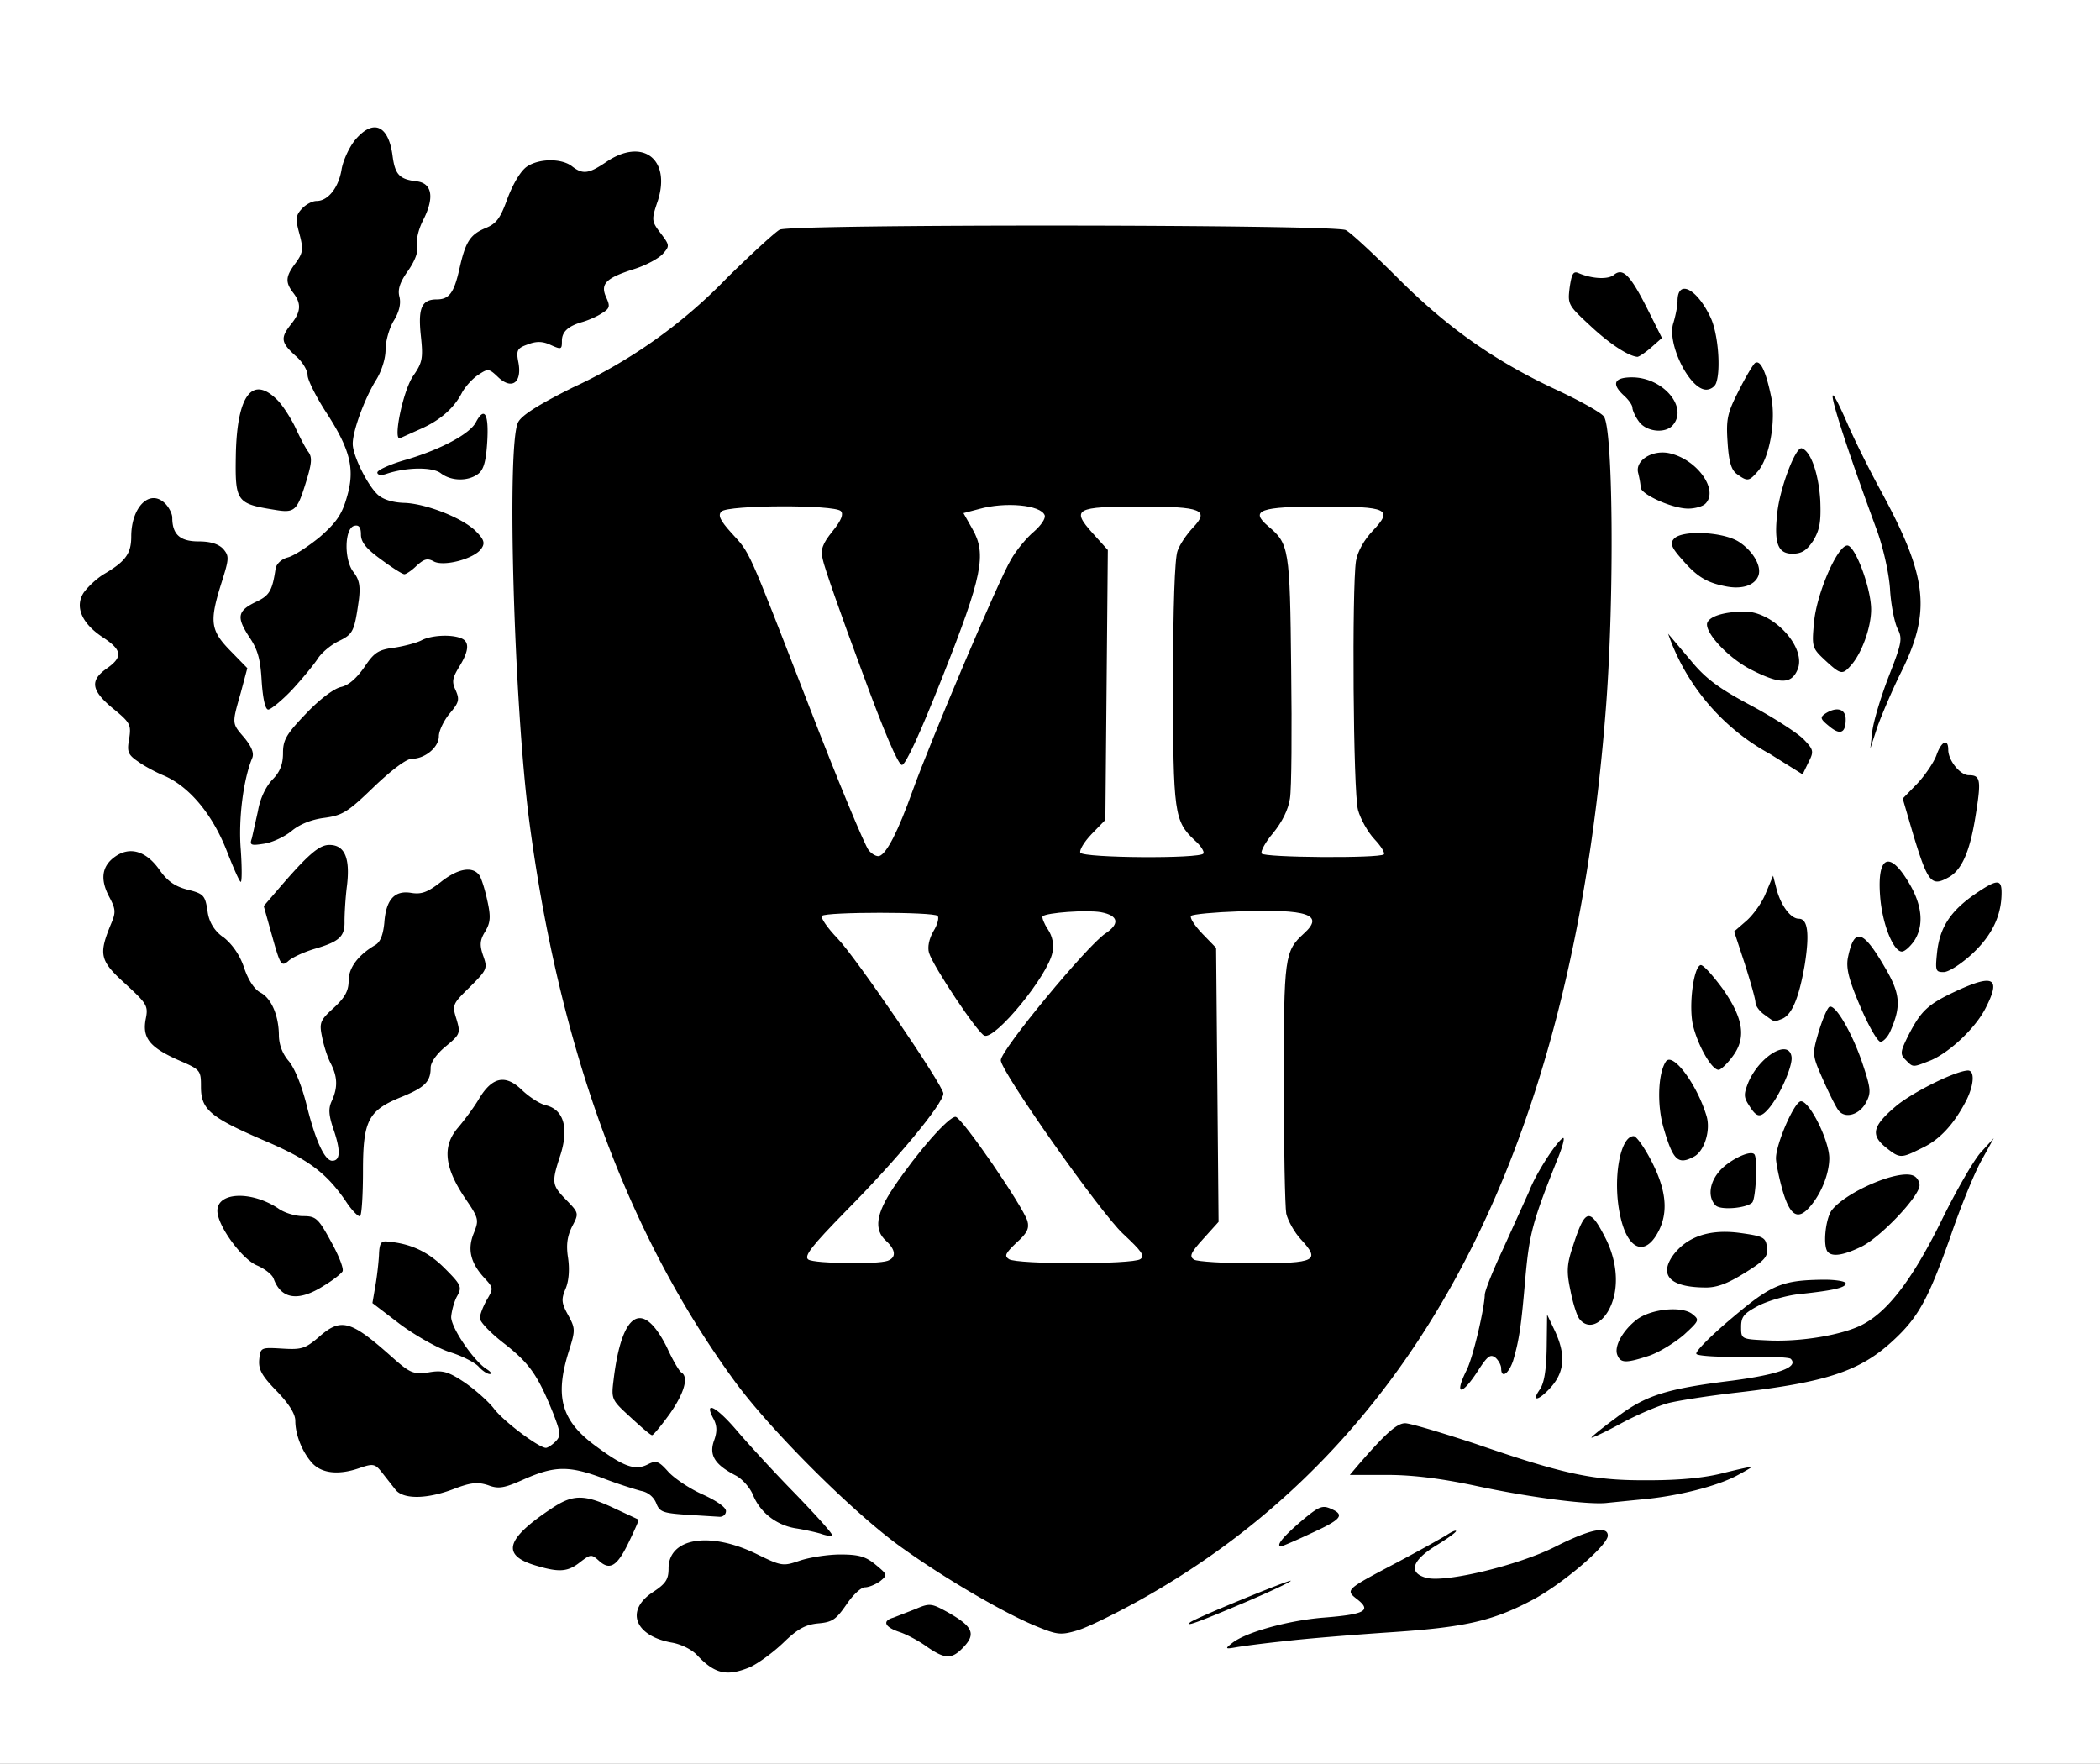 <?xml version="1.0" encoding="UTF-8" ?>
<svg xmlns="http://www.w3.org/2000/svg" width="512" height="430" class="img-fluid" style="transform:none;transform-origin:50% 50%;cursor:move" viewBox="0 0 5120 4300">
  <rect x="0" y="0" width="5120" height="4300" fill="#808080" stroke="none"/>
  <path d="M1715 4100c-11-4-31-19-44-33-13-15-40-28-62-32-21-4-50-16-64-27-23-18-26-26-23-76 3-52 6-58 38-80 27-18 36-32 40-60 4-30 12-40 40-54l35-18h-40c-39 0-41 2-70 63l-30 62-95 8c-96 9-178-1-207-24-7-7-13-32-13-58 0-51 15-71 92-121 48-32 41-37-11-10-31 15-57 20-104 18-34-1-72 4-84 10-24 13-151 16-169 4-5-4-18-18-27-31-15-22-22-24-89-22-65 2-76 0-95-21-26-27-43-69-43-104 0-17-16-42-45-72-45-46-46-48-43-107l3-60 57-1c46-1 63-6 88-28 24-20 42-26 79-26h48l7-77c10-121 10-123-19-123-25 0-25 0-10 31 9 16 15 47 13 67-2 29-10 41-43 64-35 24-48 28-105 25-60-2-66-4-78-30-8-16-29-35-47-43-50-20-95-98-95-162 0-42 4-53 22-63 30-16 133-4 175 21 19 11 49 20 66 20l32-1-40-37c-25-24-79-55-143-83-129-55-152-74-152-129 0-39-2-42-47-62-73-31-93-54-93-104 0-39-5-48-50-90-48-45-50-49-50-100 0-29 5-65 12-79 9-19 9-28 0-37-7-7-12-38-12-69 0-50 3-60 26-78 50-39 135-24 173 30 19 27 37 40 68 48 40 10 43 14 49 52 5 29 15 47 40 65 22 17 39 43 49 75 26 76 30 50 6-30-11-38-21-81-21-95 0-22-4-26-29-26-27 0-31-5-56-70-36-95-95-165-160-191-66-27-85-48-85-91 0-36-5-46-40-75-36-32-40-39-40-83 0-37 5-52 20-63 19-13 19-14-6-28-33-17-54-58-54-107 0-46 26-84 73-109 45-23 56-42 57-91 0-32 6-49 25-67 45-45 135-26 135 29 0 39 19 56 64 56 69 0 91 42 67 127l-10 33 30-15c26-14 33-27 41-79 2-12 15-23 34-28 17-4 38-16 48-27 16-18 14-19-55-25-86-9-118-22-125-53-12-48 1-237 19-271 16-29 22-32 65-32 27 0 57 7 70 16 35 24 29-7-8-39-24-22-30-35-30-67 0-23 7-51 16-64 10-16 12-26 5-31-16-10-14-100 3-114 11-9 13-26 9-67-6-59 12-94 49-94 28 0 54-33 61-78 4-22 19-54 33-71 22-27 32-31 74-31 56 0 70 12 77 69 6 47 17 58 58 63 29 3 30 5 33 60 2 37-2 68-13 87-8 17-15 45-15 63 0 19-7 44-16 56-14 20-14 22 4 22 27 0 39-18 52-74 15-67 26-84 64-100 27-11 36-24 54-74 14-36 32-66 47-76 28-18 150-23 160-6 4 7 19 3 39-10 46-28 145-28 170-1 22 25 31 87 18 132-7 27-6 40 4 54 8 10 14 36 14 56 0 45-26 70-94 89-43 12-45 14-48 53-3 43-7 46-83 79-19 8-31 22-33 37-3 22-7 23-53 19l-49-5v34c0 31 2 34 23 27 108-33 288-156 420-287 60-59 118-112 128-117 25-14 1414-13 1440 1 11 5 68 58 127 117 119 118 236 202 376 267l91 43 5-36c5-34 1-40-55-91-33-30-62-59-64-64s0-37 4-72l6-63h95c104 0 114 5 145 80l14 33 5-35c5-32 8-35 43-38 67-6 116 66 117 168 0 53 1 54 16 32 12-18 24-22 52-20 33 3 38 7 50 43 7 22 16 68 19 102l6 62 36 3c49 4 65 38 69 151l4 87h68l-22-53c-43-108-78-228-78-272 0-45 0-45 35-45 24 0 35 5 35 14 0 8 36 84 79 169 43 86 88 179 99 209 46 123 38 227-29 359-21 43-43 98-50 123-11 43-13 46-45 46-26 0-34-4-34-18s-7-17-40-14c-34 4-40 7-40 28 0 44-21 74-52 74-38 0-191-96-250-157a493 493 0 0 1-118-222c0-29 2-31 35-31 25 0 38 6 47 23 12 21 13 20 18-18 4-31 10-40 29-45 21-5 21-6-12-18-51-18-107-84-107-125 0-18 5-38 11-44 8-8-1-17-34-31-32-14-47-27-50-44-2-12-5 63-6 167-2 348-39 707-101 991-23 108-82 324-108 393-5 14-3 13 15-1 11-10 34-18 53-18 33 0 33 0 28 43-3 23-19 74-36 113-40 90-62 175-62 236 0 43 2 48 23 48s22-4 22-83c1-112 24-161 78-165l37-3 1-57c0-31 5-73 12-92 10-30 17-35 48-38l36-3 6-77c8-103 12-112 52-112h32l-4-72c-3-40-1-91 4-113 8-38 11-40 48-43 31-3 43 1 58 20 17 22 18 22 8 1-6-12-11-40-11-63 0-33 6-46 29-66 16-13 36-42 45-64 14-36 20-40 50-40s34 4 40 32c7 35 32 68 52 68 8 0 17 12 20 26 7 26-1 150-11 176-5 11 1 14 22 11 26-4 28-7 25-47-2-23 1-61 8-84 10-38 14-42 43-42h32l-3-66c-6-100 0-114 48-114h39l-14-41c-25-71-20-110 20-149 19-18 40-49 46-67 10-30 14-33 50-33 31 0 39 4 39 18 0 27 29 62 51 62 11 0 22 7 26 16 6 16-11 174-24 222-5 20-2 22 36 22h41v59c0 71-15 117-48 154l-26 27h27c25 0 27 3 27 45 0 53-19 96-63 143-29 30-30 32-9 32 20 0 22 5 22 50 0 31-8 66-20 90-21 41-84 110-100 110-6 0-10 21-10 48l1 47 26-50c46-89 80-125 119-125 31 0 34 3 34 30 0 17-14 54-30 84-17 29-51 111-75 182-54 152-78 196-140 253-80 74-162 101-378 126-161 18-195 27-285 76-88 47-132 52-132 14 0-22-4-25-35-25s-35-3-35-25-4-25-35-25c-32 0-35-2-35-30s-2-30-38-30c-26 0-45 7-57 20a72 72 0 0 1-52 20c-32 0-33-2-33-38 0-22 7-53 15-70 16-30 47-163 41-170-2-1-18 23-36 55s-61 100-96 151l-64 92h44c27 0 103 20 193 50 278 95 393 110 548 70 114-29 125-28 125 15 0 30-5 37-38 54-53 27-143 49-234 57l-78 7v47c0 45-3 51-58 102a679 679 0 0 1-257 142c-33 9-132 20-220 26s-203 16-255 22l-147 16-53 4v-67l-45 3-45 4v-69l142-59c118-49 136-60 111-62-25-3-32-8-35-27-3-24-6-23-88 36-113 81-282 176-349 195-65 20-103 14-187-25l-64-30v38c0 78-89 108-168 56-20-13-52-29-70-36-31-11-33-14-30-51s6-41 43-55c22-8 53-18 69-21l29-7-41-27-41-27-3 32c-2 26-9 34-37 43-21 7-44 26-60 50-23 33-33 39-66 42-31 3-50 13-85 47-25 24-62 51-82 60-40 16-110 19-143 5zm1492-186c51-7 52-8 55-41s8-38 88-80c47-24 108-58 136-74s66-29 83-29c28 0 31 3 31 33 0 28-7 37-52 66-29 18-44 30-33 28a855 855 0 0 0 257-81l87-43-82-6c-45-4-136-19-202-33-87-19-147-26-217-25-90 1-97-1-100-20-3-20-4-20-27 5l-24 26h29c46 0 66 20 62 60-3 32-9 38-68 67-54 26-60 32-37 32 24 1 27 5 27 34 0 30-5 35-52 59-56 29-50 32 39 22zm-1272-143c15-6 11-9-21-14-45-7-91-39-104-71-8-19-9-18-9 9-1 26 5 33 52 56 62 31 57 30 82 20zm165-14c0-2-9-12-20-22-19-18-20-17-20 3 0 15 6 22 20 22 11 0 20-2 20-3zm-383-165c-12-13-16-36-15-85 0-37-1-69-3-71s-19 16-37 40l-34 43 22 28c19 24 67 63 79 63 2 0-3-8-12-18zm-206-102-54-50 7-80c9-95 19-136 42-161 19-21 73-25 104-9 14 8 8-11-25-72-47-90-90-185-141-318l-33-85-1 46c0 25-5 60-11 78-10 29-9 35 16 61 24 25 26 34 21 72-15 97-22 204-14 213 13 15 9 98-8 148-23 69-8 107 68 163 80 59 96 56 29-6zm-201-35c-17-45-48-101-63-113-12-10-15-7-20 20-4 29 1 38 41 76 24 23 46 42 48 42s-1-11-6-25zm2713-90c28-8 62-15 76-15 23 0 24-2 10-15-13-14-20-13-61 1-25 8-66 14-90 12-43-3-43-3-46-45-3-41-4-43-37-43h-33l-4 65-3 65h28c22 0 27 4 27 25v25l42-30c23-17 64-37 91-45zm-2309-32c-55-81-54-80-47-54 3 11 11 26 19 32s14 29 14 50c0 37 2 39 30 39h31l-47-67zm2025-27c-1-20-3-24-6-11l-13 50c-9 28-9 29 5 11 8-11 14-34 14-50zm676-77c75-14 120-37 167-86 31-32 108-154 108-170 0-3-24 17-54 45s-66 54-80 58c-23 5-26 11-26 50 0 48 7 44-115 59-48 6-135 38-135 49 0 10 72 7 135-5zm-225-44c10-13 9-15-8-15-15 0-20 5-16 15 4 8 7 15 9 15l15-15zm-150-39c-6-6-10-25-10-43 0-30-3-33-30-33-30 0-30 1-30 54v53l40-10c26-8 37-14 30-21zm382-107-4-49h-78v105l43-3 42-4-3-49zm-3329-104c-22-32-28-55-31-110-4-69-3-72 32-114 20-24 36-46 36-50 0-5 11-20 25-35 20-21 33-26 73-26s53 5 77 30c15 16 40 32 56 35 16 4 31 15 34 26 4 11 8 19 11 17 2-2-10-48-26-101a4492 4492 0 0 1-160-1242c-1-140-5-212-10-198-10 24-30 31-100 36l-45 2 42 13c23 7 56 24 73 39 28 23 31 31 28 72-3 39-7 48-31 59-15 8-53 16-83 19s-57 10-60 14c-8 13-88 11-102-3-17-17-19-11-27 65l-7 67h26c15 0 43-7 63-15 38-16 149-20 172-6 9 6 11 22 7 60l-12 103c-4 34-15 63-30 81-13 16-24 39-24 52 0 27-34 55-66 55-14 0-48 26-91 67-47 47-78 69-103 74-30 6-31 7-8 8 43 2 52 30 45 149-4 77-3 102 6 99 6-2 16-26 20-53 11-64 30-84 80-84 27 0 48-8 69-25 23-20 41-25 83-25 30 0 57 5 63 13 17 20 36 141 27 173-5 16-7 48-6 72 2 37-2 47-33 78s-36 42-36 82c0 42-4 50-35 75-19 15-35 37-35 48 0 33-18 57-48 64-47 10-92 44-107 79-10 24-12 57-8 123l6 91 36 5c68 9 116 26 131 45 14 19 15 17 22-21 7-35 4-47-19-82zm1019 73c-4-40-5-41-21-20-9 11-27 30-41 41l-25 20 45 1h46l-4-42zm571 10c-17-18-86-114-152-212-92-136-121-187-121-212 0-26-5-33-27-38-21-4-42-28-87-96-53-80-60-98-64-151l-4-59h-162l26 28c14 15 74 99 132 188 77 117 106 169 106 192 0 24 5 31 23 34 16 2 45 37 102 122 78 114 80 120 80 177v59h179l-31-32zm447 24c0-4-6-14-12-20-10-10-14-99-16-358-3-331-2-347 17-380l20-34h-168l15 28c22 42 21 718-2 750l-15 22h80c45 0 81-4 81-8zm992-62c21-10 23-17 20-65-4-50-6-55-28-55-23 0-24 3-24 65 0 36 2 65 5 65l27-10zm207-7c0-5-4-17-9-28-8-18-9-18-9-2-1 10-11 22-23 27-21 8-20 9 10 9 17 1 32-2 31-6zm216-122c39-17 39-18 17-30-15-8-22-21-22-41 0-25-4-30-25-30-24 0-25 3-25 60 0 33 3 60 8 59 4 0 25-8 47-18zm-282-71c22 0 37-6 41-15 4-11-2-15-24-15-36 0-60-31-60-77 0-28-4-33-24-33-23 0-24 0-9 42 8 24 13 59 11 80-3 31-1 35 14 27 9-5 32-9 51-9zm353-165c-9-9-16-23-16-31s-5-14-11-14c-8 0-9 11-5 31 3 17 6 41 6 52v21l21-21c20-20 21-23 5-38zm-3864-95c-4-59-3-61 32-93 25-23 36-42 36-61 0-26-3-28-27-22-16 4-40 16-55 26-15 11-37 20-50 20-14 0-18 3-11 8 17 11 33 58 33 96 0 26 31 86 44 86l-2-60zm3568 5c0-1-9-5-20-8-12-3-20 0-20 8s8 11 20 8c11-3 20-7 20-8zm372-150c-3-28-7-31-28-27-19 3-22 8-14 22 6 10 10 28 10 39 0 18 3 19 18 10 13-8 17-20 14-44zm-2052-123c-20-7-40 7-40 29v22l26-24c14-13 20-25 14-27zM664 2125c22-33 21-35-14-35-28 0-30 3-30 35 0 40 18 39 44 0zm2180-100c-20-50-21-669 0-720 8-18 12-36 8-39-7-8-116-8-136 0-14 5-14 8-1 27 22 31 22 698 1 740l-15 27h158l-15-35zm439-15c-20-70-15-688 6-714 22-27 1-37-70-34-70 3-68-1-49 79 7 30 10 155 8 356-3 276-5 312-21 336l-17 27h158l-15-50zm-1117-35c29-66 29-71 6-77-13-4-41-68-106-244-88-239-108-323-87-361 14-27-1-33-74-33-82 0-89 5-60 48 13 21 83 191 156 380 73 188 134 342 136 342s15-25 29-55zM662 1798c4-35 2-38-21-38s-23 1-8 18c10 10 17 32 18 48 1 36 6 22 11-28zm3762-90c6-4 32-8 59-8 42 0 47 2 48 23 0 12 8-2 18-33 10-30 26-72 35-92 9-21 14-38 11-38-2 0-12 17-20 37-9 21-23 45-32 55-19 21-82 24-102 6-10-11-16-9-28 10-12 17-25 22-62 22h-46l50 30c44 26 50 27 54 12 2-9 8-20 15-24zm-3575-97c15-23 15-24-5-13-11 6-27 18-35 28-12 14-11 16 5 13 10-2 26-15 35-28zm3565-219c5-9-7-12-43-12-49 0-51 1-51 28 0 15-5 33-11 39-7 7-1 14 20 23 17 7 36 19 43 27 11 13 14 7 24-39 6-30 14-60 18-66zm-1944-125c-4-4-18-5-31-2-22 5-24 11-21 46l4 39 28-37c15-21 24-42 20-46zm1828-62c-2-1-24-5-50-7-47-5-48-5-48 21 0 15-5 32-12 39-9 9-5 12 18 12 16 0 43 8 59 18l30 19 3-50c2-27 2-50 0-52zm-3503 31c24-37 29-87 12-126l-15-35-1 46c-1 26-8 66-16 89-18 50-18 50-5 50 5 0 17-11 25-24zm265-41c0-12-43-25-63-18-19 6-16 8 18 14 22 3 41 7 43 8 1 0 2-1 2-4zm3120-145v-70h-30c-28 0-30 2-30 38 0 21-5 43-12 50-9 9-8 12 4 12 9 0 26 9 39 20l27 20c1 0 2-31 2-70zm-3240-4c0-30 3-63 6-73 6-16 5-15-9 2-18 25-47 107-40 118 2 4 13 7 24 7 16 0 19-7 19-54zm3032 22c-9-9-12-7-12 12s3 21 12 12 9-15 0-24zm-2747-96c-11-2-25-8-31-13-7-6-16-4-24 6-11 13-8 15 19 15 25 0 31 4 31 23 0 22 1 22 13-3 12-22 11-25-8-28zm-225-128c0-7-4-15-9-18-11-7-21 17-21 47 1 22 1 22 15 3 8-11 15-25 15-32z" style="transform:none"/>
  <g fill="#FFF" style="transform:none">
    <path d="M0 2150V0h5120v4300H0V2150zm1828 1915c20-9 57-36 82-60 35-34 54-44 85-47 34-3 43-9 68-45 16-24 36-43 46-43 9 0 26-7 37-15 18-15 18-16-11-40-24-20-41-25-86-25-31 0-75 7-99 15-41 14-44 14-107-17-114-55-213-38-213 36 0 27-7 37-37 57-70 45-46 108 46 124 22 4 49 17 62 32 42 44 71 51 127 28zm522-50c30-32 21-50-39-84-40-22-44-23-79-8l-54 21c-28 8-21 23 15 35 18 6 48 22 67 36 45 31 61 31 90 0zm785-14c50-6 162-15 250-21 184-12 252-27 349-78 73-38 186-134 186-158 0-25-45-15-128 27-89 45-266 88-314 76-45-12-36-42 22-78 28-17 50-33 50-36s-10 1-22 9c-13 8-68 39-123 68-125 66-126 66-95 90 34 27 18 36-84 44-86 7-190 36-222 62-18 14-17 15 11 10 17-3 71-10 120-15zm-359-98c682-379 1058-1100 1140-2185 20-266 17-676-6-703-8-10-60-39-116-65-150-70-265-151-386-272-59-59-116-112-127-117-26-14-1355-15-1380-1-10 5-68 58-128 117a1248 1248 0 0 1-377 268c-84 42-125 68-133 85-28 56-10 683 27 969 73 557 240 1012 503 1371 89 121 296 327 411 407 105 75 250 159 325 189 49 20 58 21 98 9 24-7 91-40 149-72zm254 6c66-28 119-53 117-55-3-3-238 93-246 102-11 10 16 1 129-47zm-1616-100c26-20 28-20 46-4 27 25 45 14 74-47 14-29 24-52 23-53l-60-28c-72-34-100-34-151 0-115 76-125 116-36 141 54 16 75 14 104-9zm1779-69c77-35 87-46 53-61-22-10-30-7-75 31-43 37-62 60-47 60 2 0 33-13 69-30zm-1254-98c-52-53-117-124-145-157-49-57-79-71-54-25 8 16 9 30 1 52-13 36 2 59 52 85 16 8 35 29 43 48 17 42 56 73 103 81 20 3 47 9 61 13 14 5 27 7 29 5 3-3-38-48-90-102zm-169 42c0-9-23-25-56-40-30-13-68-38-84-55-24-27-30-29-50-19-31 16-58 7-127-44-85-62-101-121-66-232 16-51 16-55-2-88-16-29-17-38-6-64 8-19 10-47 6-75-5-32-2-53 10-77 17-32 16-33-14-64-36-37-37-42-14-112 20-65 7-108-35-119-15-3-41-20-59-37-40-39-72-33-104 19-12 21-36 53-52 72-39 45-34 96 16 171 35 51 35 54 22 87-16 39-8 73 28 111 20 22 20 24 4 51-9 16-17 36-17 45s27 37 61 63c61 48 81 77 119 172 17 45 18 52 4 66-8 8-19 15-23 15-17 0-104-65-127-96-14-18-47-47-72-64-39-26-53-30-87-24-38 5-45 2-90-38-101-90-124-96-179-47-32 27-41 30-88 27-52-3-53-3-56 27-2 24 6 39 43 77 29 30 45 55 45 72 0 34 17 77 42 104 24 25 66 29 118 10 30-10 35-9 52 13l33 42c20 23 77 22 142-3 42-16 58-17 83-9 26 10 40 7 89-15 73-32 108-33 191-2 36 14 78 27 93 31 17 3 31 15 37 30 8 21 16 24 72 28l81 5c9 1 17-5 17-14zm2240-29c83-8 173-31 222-56 21-11 38-21 38-22 0-2-30 5-67 14-45 12-107 18-183 18-134 1-202-13-423-89-82-27-159-50-171-50-20 0-47 24-113 100l-22 26h92c62 0 133 9 217 27 130 28 277 47 320 41l90-9zm57-234c23-6 99-18 170-26 216-25 298-52 378-126 62-57 86-101 140-253 24-71 58-154 75-185l31-56-32 35c-17 19-61 95-97 169-71 143-130 219-192 251-49 25-150 42-230 38-65-3-65-3-65-33 0-25 7-33 43-52 24-12 69-25 100-28 85-9 112-16 112-26 0-5-24-9-52-9-104 1-129 12-226 94-51 43-90 82-86 87 3 5 54 8 114 7s112 1 116 5c20 20-29 38-142 53-162 20-212 36-283 90-34 25-61 47-61 49s33-13 73-35c39-21 91-43 114-49zm-2434 26c35-50 47-90 28-101-5-3-21-30-35-61-59-118-110-88-130 79-6 48-5 49 42 92 26 24 49 44 52 43 3 0 22-23 43-52zm2151-68c31-37 33-78 7-134l-19-40-1 80c-1 56-6 87-17 103-23 33 0 26 30-9zm-178-41c21-32 28-37 40-28 8 7 14 19 14 26 0 26 18 14 29-18 15-51 20-85 30-203 10-108 17-136 80-293 12-30 17-51 11-47-16 10-66 87-82 130l-62 137c-25 53-46 105-46 115-1 34-29 155-45 185-31 63-10 61 31-4zm-2418 1c-31-18-88-101-88-128 1-14 7-37 14-50 13-23 11-28-30-69s-83-60-139-65c-16-2-20 4-21 33-1 19-5 54-9 76l-7 41 68 52c38 28 93 59 122 68s60 25 69 35 21 18 27 18 3-5-6-11zm2834-34c25-9 62-32 84-51 38-35 38-36 19-51-26-19-99-12-134 14-34 26-56 65-48 86s21 21 79 2zm-102-107c28-47 26-116-5-178-39-77-50-75-80 18-15 45-16 62-6 109 6 31 16 62 22 69 19 24 48 16 69-18zm-3131-63c22-13 42-29 46-35s-9-39-28-73c-31-57-37-62-68-62-19 0-46-8-61-19-65-43-148-40-148 6 0 36 59 117 96 133 19 8 37 22 41 32 18 51 61 57 122 18zm3464-31c50-31 58-40 55-63-3-24-8-27-66-35-74-10-130 9-164 56-33 48-5 76 77 77 30 1 56-9 98-35zm282-63c46-20 145-124 145-151 0-10-7-21-16-24-38-15-167 42-199 86-15 23-21 89-8 101 11 11 36 8 78-12zm-499-26c32-49 30-105-7-179-18-36-39-66-46-66-33 0-52 105-33 193 16 77 54 100 86 52zM885 2855c0-124 13-148 95-181 56-23 70-37 70-71 0-13 15-34 37-52 35-29 36-32 26-66-11-35-10-37 33-79 42-42 43-45 32-76-9-26-8-38 5-59 13-22 14-36 5-76-6-28-15-56-20-62-17-22-53-15-94 18-31 24-46 30-71 26-41-7-62 16-66 73-3 30-10 47-22 54-41 24-65 55-65 87 0 25-9 41-36 66-33 30-36 36-29 70 4 21 13 50 21 65 17 33 18 59 3 92-9 19-8 35 6 75 16 49 14 71-5 71-18 0-40-47-61-130-12-50-30-95-45-113a98 98 0 0 1-24-61c0-49-18-92-45-106-15-8-30-31-40-61s-28-56-49-73a89 89 0 0 1-40-65c-6-38-9-42-49-52-31-8-49-21-68-48-33-47-73-58-109-32-32 23-36 55-14 97 16 30 17 38 5 66-31 75-28 90 34 146 54 50 57 54 50 88-8 45 10 68 83 100 51 22 52 24 52 64 0 55 23 74 150 129 111 47 154 79 202 148 16 25 33 41 36 38 4-4 7-53 7-110zm3527 88c29-33 48-82 48-120-1-44-48-138-69-138-16 0-61 104-61 139 0 11 7 46 16 78 18 62 37 74 66 41zm-140-11c9-9 14-110 5-118-11-11-66 17-87 44-23 28-26 62-7 81 12 12 74 7 89-7zm-142-112c25-13 41-63 31-98-23-78-84-160-100-133-19 30-21 107-5 161 23 79 35 91 74 70zm556-21c43-20 78-58 108-116 19-38 21-73 4-73-30 1-129 50-172 84-60 50-66 72-30 102 36 29 38 29 90 3zm-374-96c27-31 59-104 56-126-6-45-77-3-105 61-12 30-12 37 2 58 18 29 27 30 47 7zm237-14c13-24 13-33-7-93-25-76-68-150-82-141-5 3-17 31-26 61-16 55-16 56 11 117 15 34 32 68 38 75 16 20 50 10 66-19zm-325-113c34-45 27-92-23-164-25-34-49-61-55-59-18 6-30 107-17 152 14 52 48 108 63 103 7-3 21-17 32-32zm484 9c46-20 108-78 133-127 38-74 20-84-71-42-69 32-86 48-116 106-21 42-22 48-8 62 19 19 16 19 62 1zm-100-69c28-63 26-93-14-160-53-91-74-95-89-19-4 25 3 53 31 118 20 47 42 85 49 85 6 0 17-11 23-24zm-263-32c24-10 41-51 55-131 12-75 8-113-14-113-20 0-43-31-54-70l-9-35-18 43c-9 23-31 53-47 67l-30 26 26 79c14 44 26 86 26 94s10 22 22 30c26 19 22 18 43 10zm464-159c48-45 71-93 71-149 0-33-11-33-65 4-59 41-85 80-92 140-5 47-4 50 16 50 12 0 43-20 70-45zm-4044-11c62-18 76-30 75-68 0-17 2-56 6-87 8-68-6-99-43-99-25 0-52 23-129 113l-31 36 21 75c19 68 22 73 38 60 9-9 37-22 63-30zm3902-20c24-37 20-86-12-140-48-82-79-68-71 32 5 66 32 134 53 134 7 0 20-12 30-26zM587 2071c-6-73 6-170 28-223 5-12-2-28-19-49-31-36-31-33-9-110l16-60-41-42c-49-50-52-71-22-166 19-60 19-65 4-83-12-12-31-18-60-18-45 0-64-17-64-58 0-10-9-27-19-36-37-34-81 11-81 82 0 42-14 61-67 92-18 11-39 31-49 45-22 34-5 75 47 109 47 31 49 48 9 76-41 29-38 53 15 97 43 35 45 40 40 74-6 32-3 39 22 56 15 11 42 25 58 32 65 26 124 96 160 191 15 38 29 70 32 70s3-36 0-79zm4162 69c33-17 53-61 67-147 15-92 13-103-16-103-21 0-50-36-50-62 0-29-17-21-29 14-7 18-28 49-47 69l-35 36 26 89c35 115 44 126 84 104zM711 2026c19-16 48-28 80-32 44-6 57-14 120-75 44-42 80-69 93-69 32 0 66-28 66-55 0-13 12-38 26-55 23-27 25-34 15-57-10-21-8-30 9-58 24-39 25-61 4-69-25-10-73-7-96 5-11 6-41 14-66 18-40 5-50 12-74 48-19 27-38 44-57 48-17 4-52 30-85 65-48 50-56 64-56 96 0 27-7 46-26 65-16 17-30 46-35 76l-15 67c-6 17-2 18 30 13 20-3 50-17 67-31zm3686-224c-15-15-72-52-128-82-79-42-111-66-147-110l-55-65a532 532 0 0 0 248 293l80 50 14-29c14-27 13-31-12-57zm235-157c78-154 69-237-50-455-25-46-61-118-79-160-69-157-31-20 72 260 16 43 30 105 33 145 2 39 11 82 18 97 13 25 11 35-21 117-19 49-37 109-40 133l-5 43 18-55c11-30 35-86 54-125zm-132 109c0-26-22-32-50-14-13 9-12 13 9 30 27 23 41 18 41-16zm-3789-71c25-27 53-61 63-76 9-15 33-35 52-44 35-17 38-23 49-101 4-33 1-49-13-67-24-30-22-108 2-113 11-3 16 4 16 21 0 19 13 35 49 61 27 20 52 36 57 36 4 0 18-9 30-21 18-16 26-19 42-10 25 13 100-7 116-32 9-13 6-22-14-42-33-33-124-68-176-69-26-1-50-8-63-20-25-23-61-95-61-124 0-32 29-110 56-154 14-22 24-53 24-75 0-21 9-53 20-71 13-21 18-41 14-58-5-18 1-36 21-64 18-26 25-47 22-61-3-13 3-39 14-61 29-56 23-92-16-96-41-5-52-16-58-63-10-74-47-90-91-38-14 17-29 49-33 71-7 45-33 78-61 78-11 0-27 9-36 19-15 16-16 25-6 61 10 38 9 46-9 71-25 33-26 47-6 73s19 46-5 76c-27 34-25 45 10 77 17 14 30 36 30 48 0 11 20 51 43 87 61 93 73 141 53 209-12 43-26 63-66 98-28 23-63 46-78 50-16 4-28 16-30 27-8 54-15 66-47 81-46 22-49 37-18 85 22 32 28 56 31 109 3 44 9 69 16 69 6 0 32-21 57-47zm3671-49c25-54-59-145-131-143-52 1-85 13-89 29-4 25 55 87 110 114 67 34 95 34 110 0zm131-12c26-29 49-92 49-136 0-52-39-156-58-156-24 0-74 115-81 185-6 63-5 65 27 95 38 35 42 36 63 12zm-226-218c9-24-14-62-49-84-40-24-139-28-157-6-10 11-5 22 20 50 37 43 61 57 109 66 38 7 68-3 77-26zm134-86c16-27 19-46 17-98-4-65-23-120-45-127-15-5-54 98-60 159-8 73 2 98 37 98 23 0 35-8 51-32zM744 1182c16-51 18-66 8-80-7-9-21-36-32-60-11-23-31-54-44-67-61-61-98-11-101 133-2 115 1 120 95 135 47 8 54 3 74-61zm3414 46c33-33-20-108-88-123-42-9-84 18-76 48 3 12 6 28 6 35 0 17 77 52 116 52 16 0 35-5 42-12zm-2993-72c14-10 20-30 23-80 4-68-7-86-28-46-15 28-84 65-167 90-40 11-73 26-73 32s9 8 23 3c48-16 112-17 132-1 25 19 65 20 90 2zm3120-6c29-32 46-125 33-184-13-62-26-89-39-81-5 4-23 34-40 68-27 53-31 68-27 125 3 48 9 68 23 78 25 18 29 18 50-6zm-3260-104c48-21 82-51 101-88 8-15 26-35 40-44 24-16 26-16 49 6 33 31 58 13 49-36-6-30-3-35 22-44 20-8 35-8 52-1 31 14 32 14 32-8s15-36 50-46c14-4 35-13 47-21 20-12 21-17 11-39-15-33-1-47 68-69 29-9 60-26 70-37 17-19 17-21-5-50-23-30-23-33-7-80 32-102-38-154-126-94-43 29-57 31-84 10-25-19-79-19-109 1-15 10-33 40-47 76-18 50-27 63-54 74-38 16-49 33-64 100-13 58-25 74-55 74-37 0-46 21-39 88 6 56 4 66-19 99-25 37-50 161-31 151l49-22zm3054-10c37-44-25-116-100-116-44 0-51 16-19 45 11 10 20 23 20 29s7 22 16 34c18 25 65 30 83 8zm105-102c12-32 5-120-13-159-33-71-81-96-81-41 0 13-5 36-10 53-17 49 39 163 80 163 10 0 21-7 24-16zm-158-87 26-23-35-70c-42-83-60-102-82-84-14 12-53 10-86-4-13-6-17 1-22 35-5 41-4 43 50 93 48 45 93 74 115 76 4 0 19-10 34-23z"/>
    <path d="M1971 3071c-12-8 8-33 91-118 127-128 238-263 238-287 0-19-214-333-258-378-25-26-42-51-38-55 10-10 272-10 282 0 4 4 0 21-10 37-11 19-15 39-11 53 10 33 118 195 135 202 26 11 155-146 166-203 4-20 0-39-11-56-10-15-15-29-13-32 10-9 107-16 142-10 43 8 47 28 11 52-44 29-255 284-255 309 0 27 243 372 298 423 46 43 54 54 42 62-19 13-300 13-320 0-12-8-9-14 18-40 26-23 32-35 27-53-11-36-159-252-175-254s-92 84-152 173c-42 63-48 102-18 129 24 22 26 41 4 49-25 9-177 7-193-3zm940 0c-12-8-8-17 23-51l37-41-3-334-3-334-34-35c-19-20-31-39-27-43s57-9 117-11c168-6 209 8 158 54-47 43-49 56-49 362 0 159 3 304 6 321 4 17 20 46 36 63 48 52 36 58-114 58-73 0-139-4-147-9zm-793-998c-9-10-76-171-148-358-151-389-140-364-187-416-28-31-33-43-24-52 16-16 275-17 291-1 7 7 2 22-20 49-25 31-30 45-24 69 3 17 45 137 93 266 57 156 91 235 100 235s44-76 99-215c97-245 108-299 73-360l-22-39 38-10c64-18 150-10 160 15 3 8-9 25-26 40-17 14-43 45-56 68-31 52-194 437-240 564-35 98-63 153-81 159-6 2-18-4-26-14zm516 6c-3-6 9-26 27-45l34-35 3-329 3-329-37-41c-53-59-42-65 116-65 150 0 170 8 128 52-15 16-32 41-37 56-7 18-11 139-11 323 0 318 3 336 53 383 15 13 24 28 21 32-8 13-291 11-300-2zm442 2c-3-5 9-28 28-50 22-27 37-57 41-84 4-23 5-166 3-317-3-294-5-304-56-347-46-39-20-48 133-48 159 0 172 6 122 59-21 22-37 50-41 74-10 65-7 564 5 607 6 22 24 54 40 71s26 33 23 37c-11 10-292 8-298-2z"/>
  </g>
</svg>